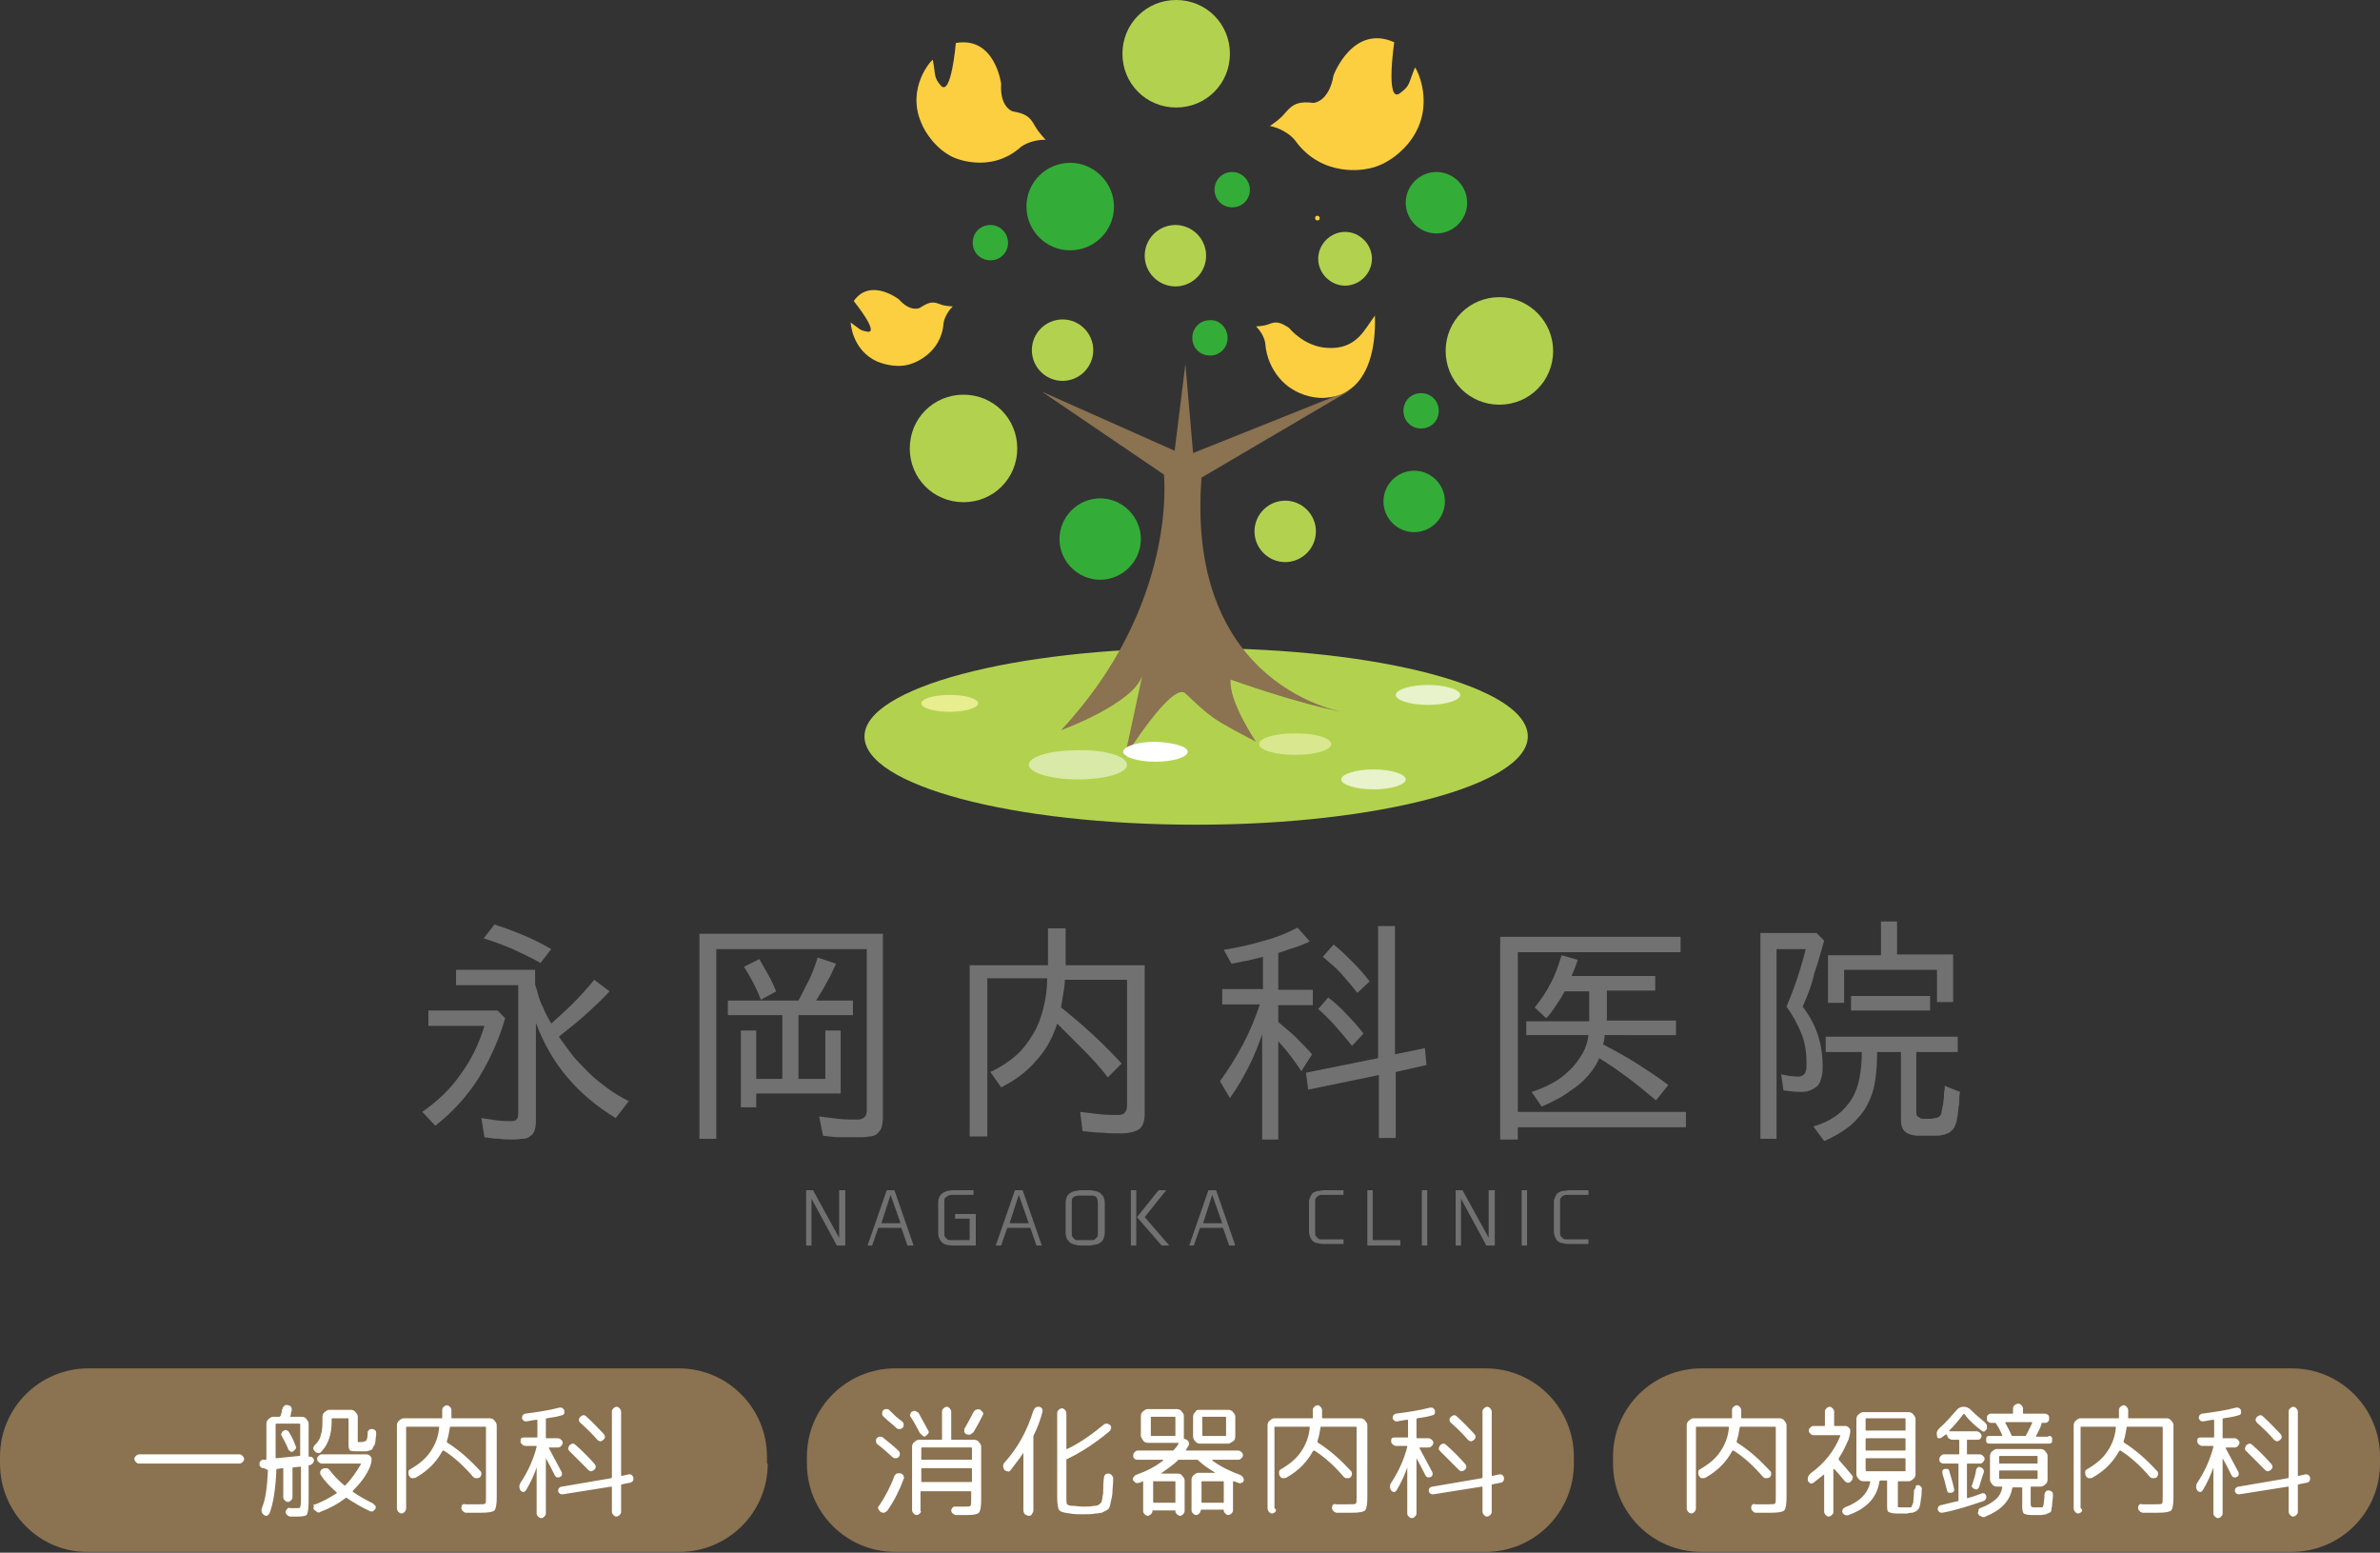 <?xml version="1.0" encoding="utf-8"?>
<!-- Generator: Adobe Illustrator 25.4.1, SVG Export Plug-In . SVG Version: 6.00 Build 0)  -->
<svg version="1.1" id="レイヤー_1" xmlns="http://www.w3.org/2000/svg" xmlns:xlink="http://www.w3.org/1999/xlink" x="0px"
	 y="0px" width="310px" height="202.2px" viewBox="0 0 310 202.2" style="enable-background:new 0 0 310 202.2;"
	 xml:space="preserve">
<rect x="0" y="0" width="310" height="202.2" fill="#333333" stroke="none"/>
<style type="text/css">
	.st0{fill:#33AD37;}
	.st1{fill:#B2D24F;}
	.st2{fill:#8B7250;}
	.st3{opacity:0.7;fill:#FFF9AC;}
	.st4{opacity:0.5;fill:#FFFFFF;}
	.st5{fill:#FFFFFF;}
	.st6{opacity:0.7;fill:#FFFFFF;}
	.st7{opacity:0.5;fill:#FFFCD1;}
	.st8{fill-rule:evenodd;clip-rule:evenodd;fill:#FCCF41;}
	.st9{fill:#727171;}
</style>
<g>
	<g>
		<g>
			<path class="st0" d="M162.8,24.7c0,1.3-1,2.3-2.3,2.3c-1.3,0-2.3-1-2.3-2.3c0-1.3,1-2.3,2.3-2.3
				C161.8,22.4,162.8,23.5,162.8,24.7z"/>
			<path class="st0" d="M159.9,44c0,1.3-1,2.3-2.3,2.3c-1.3,0-2.3-1-2.3-2.3c0-1.3,1-2.3,2.3-2.3C158.8,41.6,159.9,42.7,159.9,44z"
				/>
			<path class="st0" d="M187.4,53.5c0,1.3-1,2.3-2.3,2.3c-1.3,0-2.3-1-2.3-2.3c0-1.3,1-2.3,2.3-2.3
				C186.4,51.2,187.4,52.2,187.4,53.5z"/>
			<path class="st0" d="M131.3,31.6c0,1.3-1,2.3-2.3,2.3c-1.3,0-2.3-1-2.3-2.3c0-1.3,1-2.3,2.3-2.3
				C130.3,29.3,131.3,30.4,131.3,31.6z"/>
			<path class="st1" d="M199,95.9c0,6.3-19.4,11.5-43.2,11.5c-23.9,0-43.2-5.1-43.2-11.5c0-6.3,19.4-11.5,43.2-11.5
				C179.7,84.4,199,89.5,199,95.9z"/>
			<path class="st2" d="M153,58.7l1.4-11.3l1,11.6l20.5-8.2l-19.4,11.4c-2.1,27.6,18.8,30.6,18.8,30.6c-6.2-1.1-15-4.3-15-4.3
				c-0.3,2.8,3.3,8.1,3.3,8.1c-5.7-3-5.7-3-9.2-6.3c-1.7-1.6-7.9,8.3-7.9,8.3l2.3-10.7c-1,3.7-10.6,7.2-10.6,7.2
				c15.3-16.4,13.4-33.3,13.4-33.3L135.7,51L153,58.7z"/>
			<path class="st3" d="M127.4,91.6c0,0.6-1.7,1.1-3.7,1.1c-2,0-3.7-0.5-3.7-1.1c0-0.6,1.6-1.1,3.7-1.1
				C125.8,90.5,127.4,91,127.4,91.6z"/>
			<path class="st4" d="M146.8,99.6c0,1.1-2.9,1.9-6.4,1.9c-3.6,0-6.4-0.9-6.4-1.9c0-1.1,2.9-1.9,6.4-1.9
				C143.9,97.6,146.8,98.5,146.8,99.6z"/>
			<path class="st5" d="M154.7,97.9c0,0.7-1.9,1.3-4.2,1.3c-2.3,0-4.2-0.6-4.2-1.3c0-0.7,1.9-1.3,4.2-1.3
				C152.8,96.7,154.7,97.2,154.7,97.9z"/>
			<path class="st6" d="M190.2,90.5c0,0.7-1.9,1.3-4.2,1.3c-2.3,0-4.2-0.6-4.2-1.3c0-0.7,1.9-1.3,4.2-1.3
				C188.3,89.2,190.2,89.8,190.2,90.5z"/>
			<path class="st6" d="M183.1,101.5c0,0.7-1.9,1.3-4.2,1.3c-2.3,0-4.2-0.6-4.2-1.3c0-0.7,1.9-1.3,4.2-1.3
				C181.2,100.2,183.1,100.8,183.1,101.5z"/>
			<path class="st7" d="M173.4,96.9c0,0.8-2.1,1.4-4.7,1.4c-2.6,0-4.7-0.6-4.7-1.4c0-0.8,2.1-1.4,4.7-1.4
				C171.3,95.5,173.4,96.1,173.4,96.9z"/>
			<path class="st0" d="M188.2,65.3c0,2.2-1.8,4-4,4c-2.2,0-4-1.8-4-4c0-2.2,1.8-4,4-4C186.4,61.3,188.2,63.1,188.2,65.3z"/>
			<path class="st1" d="M142.4,45.6c0,2.2-1.8,4-4,4c-2.2,0-4-1.8-4-4c0-2.2,1.8-4,4-4C140.6,41.6,142.4,43.4,142.4,45.6z"/>
			<path class="st1" d="M171.4,69.2c0,2.2-1.8,4-4,4c-2.2,0-4-1.8-4-4c0-2.2,1.8-4,4-4C169.6,65.2,171.4,67,171.4,69.2z"/>
			<path class="st1" d="M157.1,33.3c0,2.2-1.8,4-4,4c-2.2,0-4-1.8-4-4c0-2.2,1.8-4,4-4C155.3,29.3,157.1,31.1,157.1,33.3z"/>
			<path class="st0" d="M191.1,26.4c0,2.2-1.8,4-4,4c-2.2,0-4-1.8-4-4c0-2.2,1.8-4,4-4C189.3,22.4,191.1,24.2,191.1,26.4z"/>
			<path class="st1" d="M178.7,33.7c0,1.9-1.6,3.5-3.5,3.5c-1.9,0-3.5-1.6-3.5-3.5c0-1.9,1.6-3.5,3.5-3.5
				C177.1,30.2,178.7,31.8,178.7,33.7z"/>
			<path class="st1" d="M132.5,58.4c0,3.9-3.1,7-7,7c-3.9,0-7-3.1-7-7c0-3.9,3.1-7,7-7C129.4,51.4,132.5,54.5,132.5,58.4z"/>
			<path class="st1" d="M160.2,7c0,3.9-3.1,7-7,7c-3.9,0-7-3.1-7-7c0-3.9,3.1-7,7-7C157.1,0,160.2,3.1,160.2,7z"/>
			<path class="st1" d="M202.3,45.7c0,3.9-3.1,7-7,7c-3.9,0-7-3.1-7-7c0-3.9,3.1-7,7-7C199.2,38.7,202.3,41.9,202.3,45.7z"/>
			<path class="st0" d="M145.1,26.9c0,3.2-2.6,5.7-5.7,5.7c-3.2,0-5.7-2.6-5.7-5.7c0-3.2,2.6-5.7,5.7-5.7
				C142.5,21.2,145.1,23.8,145.1,26.9z"/>
			<path class="st0" d="M148.6,70.2c0,2.9-2.4,5.3-5.3,5.3c-2.9,0-5.3-2.4-5.3-5.3c0-2.9,2.4-5.3,5.3-5.3
				C146.2,64.9,148.6,67.3,148.6,70.2z"/>
			<path class="st8" d="M172.7,51.8c-1,0.1-3-0.1-4.8-1.4c0,0-2.8-1.8-3.1-5.7c0,0-0.1-1.1-1.2-2.2c0,0,1,0,1.7-0.3
				c1-0.4,1.5-0.2,2.6,0.5c0,0,1.9,2.4,4.9,2.6c4,0.3,5-2.6,6.3-4.2C179,41.1,180,51.2,172.7,51.8z"/>
			<path class="st8" d="M183.8,18.2c-0.9,1.3-3.1,3.4-5.8,3.8c0,0-5.7,1.3-9.3-3.7c0,0-1-1.4-3.3-1.9c0,0,1.3-0.8,2-1.7
				c1.1-1.3,1.9-1.5,3.7-1.3c0,0,2-0.1,2.6-3.6c0,0,2.5-6.7,7.9-4.3c0,0-1.2,8.2,0.8,6.6c1.3-1,1-1.1,1.9-3.3
				C184.4,8.7,187.1,13.6,183.8,18.2z"/>
			<path class="st8" d="M171.9,28.4c0,0.2-0.1,0.3-0.3,0.3c-0.2,0-0.3-0.1-0.3-0.3c0-0.2,0.1-0.3,0.3-0.3
				C171.8,28.1,171.9,28.3,171.9,28.4z"/>
			<g>
				<path class="st8" d="M114.3,47.1c1,0.4,2.9,0.9,4.6,0.2c0,0,3.7-1.2,4-5.2c0,0,0.1-1.1,1.2-2.2c0,0-1,0-1.7-0.3
					c-1-0.4-1.5-0.2-2.6,0.5c0,0-1.2,0.6-2.7-1.1c0,0-3.7-2.9-5.9,0.2c0,0,3.4,4.2,1.8,4c-1.1-0.2-0.9-0.3-2.2-1.2
					C110.8,41.9,110.9,45.6,114.3,47.1z"/>
				<path class="st8" d="M121.4,42.4c0,0.2,0.1,0.3,0.3,0.3c0.2,0,0.3-0.1,0.3-0.3c0-0.2-0.1-0.3-0.3-0.3
					C121.6,42.1,121.4,42.2,121.4,42.4z"/>
			</g>
			<g>
				<path class="st8" d="M120,16c0.5,1.3,2,3.5,4.2,4.5c0,0,4.7,2.2,8.7-1.3c0,0,1.1-1,3.3-1c0,0-0.9-0.9-1.4-1.8
					c-0.7-1.3-1.3-1.6-2.9-1.9c0,0-1.7-0.5-1.5-3.6c0,0-0.8-6.2-5.9-5.3c0,0-0.6,7.2-2,5.5c-0.9-1.1-0.6-1.2-1-3.3
					C121.4,7.7,118,11.4,120,16z"/>
				<path class="st8" d="M129,15.8c-0.1,0.2,0,0.4,0.2,0.5c0.2,0.1,0.5,0,0.5-0.2c0.1-0.2,0-0.5-0.2-0.5
					C129.4,15.5,129.1,15.6,129,15.8z"/>
			</g>
		</g>
		<g>
			<g>
				<path class="st9" d="M65.8,132.6c-0.8,2.8-2,5.4-3.4,7.7c-1.5,2.4-3.4,4.5-5.7,6.3l-1.7-1.8c2-1.4,3.7-3,5-4.9
					c1.4-1.9,2.4-4,3.1-6.3h-7.3v-2h9L65.8,132.6z M69.7,126.9c0,0.2,0,0.4,0,0.6c0,0.2,0,0.4,0,0.6c0,0,0,0.2,0.1,0.4
					c0,0.2,0.1,0.3,0.1,0.3c0.2,0.8,0.4,1.6,0.8,2.3c0.3,0.8,0.7,1.5,1.1,2.2c1-0.9,2-1.8,2.9-2.7c0.9-0.9,1.8-1.9,2.7-3l2,1.5
					c-1,1.1-2.1,2.1-3.2,3.1s-2.3,1.9-3.4,2.8c0.6,0.9,1.3,1.8,1.9,2.6c0.7,0.8,1.4,1.5,2.1,2.2c0.7,0.7,1.5,1.3,2.3,1.9
					c0.8,0.6,1.8,1.2,2.8,1.7l-1.7,2.2c-2.5-1.5-4.6-3.3-6.3-5.3c-1.7-2-3.1-4.4-4.1-7.1v12.9c0,0.5-0.1,0.9-0.2,1.2
					c-0.1,0.3-0.3,0.5-0.6,0.7c-0.2,0.2-0.5,0.3-0.9,0.3c-0.3,0-0.7,0.1-1.2,0.1c-0.7,0-1.3,0-1.9-0.1c-0.6,0-1.2-0.1-1.9-0.2
					l-0.4-2.5c0.7,0.1,1.3,0.2,2,0.3c0.7,0.1,1.3,0.1,2,0.1c0.5,0,0.8-0.3,0.8-0.9v-16.8h-8.1v-2h10.3V126.9z M70.4,125.4
					c-1.2-0.7-2.4-1.2-3.6-1.8c-1.2-0.5-2.5-1-3.8-1.4l1.4-1.8c1.3,0.4,2.6,0.9,3.8,1.4c1.2,0.5,2.4,1.1,3.6,1.8L70.4,125.4
					L70.4,125.4z"/>
				<path class="st9" d="M115,145.5c0,0.6-0.1,1.1-0.2,1.4c-0.1,0.3-0.4,0.6-0.6,0.8c-0.3,0.2-0.6,0.3-1,0.3
					c-0.4,0.1-0.9,0.1-1.4,0.1c-0.8,0-1.6,0-2.3,0c-0.8,0-1.5-0.1-2.3-0.2l-0.5-2.5c0.8,0.1,1.7,0.2,2.5,0.3
					c0.8,0.1,1.7,0.1,2.5,0.1c0.4,0,0.6-0.1,0.9-0.3c0.2-0.2,0.3-0.5,0.3-0.9v-21H93.3v24.7h-2.2v-26.7H115V145.5z M98.5,142.4v1.8
					h-2v-10h2v6.3h3.4v-8.3h-7.1v-1.9h9.2c0.5-0.9,0.9-1.8,1.4-2.7c0.4-0.9,0.8-1.9,1.1-2.9l2.4,0.8c-0.4,0.8-0.7,1.6-1.2,2.4
					c-0.4,0.8-0.9,1.6-1.4,2.4h4.8v1.9H104v8.3h3.5v-6.3h2v8.2H98.5z M99.1,130.2c-0.5-1.4-1.3-2.9-2.2-4.3l2-1
					c0.4,0.7,0.8,1.4,1.2,2.1c0.4,0.7,0.7,1.4,1,2.1L99.1,130.2L99.1,130.2z"/>
				<path class="st9" d="M149.1,125.7V145c0,1.1-0.3,1.8-0.8,2.1c-0.5,0.3-1.3,0.5-2.3,0.5c-0.8,0-1.7,0-2.5-0.1
					c-0.8,0-1.6-0.1-2.5-0.2l-0.3-2.5c0.8,0.1,1.6,0.2,2.5,0.3c0.8,0.1,1.7,0.1,2.5,0.1c0.7,0,1.1-0.4,1.1-1.2v-16.4h-8.1
					c0,0.6-0.1,1.2-0.2,1.8c-0.1,0.6-0.2,1.2-0.3,1.8c1.4,1.1,2.8,2.3,4.1,3.5c1.3,1.2,2.6,2.5,3.8,3.8l-1.8,1.8
					c-1-1.3-2.1-2.5-3.2-3.6c-1.1-1.1-2.3-2.3-3.4-3.4c-0.6,1.9-1.5,3.5-2.8,4.9c-1.2,1.4-2.7,2.5-4.5,3.4l-1.4-2
					c1.3-0.6,2.5-1.4,3.4-2.2c0.9-0.8,1.6-1.8,2.2-2.8c0.6-1,1-2.1,1.3-3.3c0.3-1.2,0.5-2.5,0.5-3.9h-7.8V148h-2.3v-22.3h10.2v-4.8
					h2.3v4.8H149.1z"/>
				<path class="st9" d="M164.5,134.4c-0.5,1.5-1.1,3-1.8,4.4c-0.7,1.4-1.5,2.8-2.5,4.2l-1.3-2.2c1.1-1.5,2.1-3.1,3-4.8
					c0.9-1.7,1.6-3.4,2.2-5.2h-4.9v-2h5.3v-4.2c-0.6,0.2-1.3,0.3-2,0.5c-0.7,0.1-1.4,0.3-2.1,0.4l-1-1.8c1.7-0.3,3.3-0.6,4.9-1.1
					c1.6-0.4,3.2-1,4.7-1.8l1.6,1.8c-0.7,0.3-1.3,0.6-2,0.8c-0.7,0.2-1.4,0.5-2.1,0.7h0v4.8h4.5v2h-4.5v2.2h0c0.8,0.7,1.6,1.3,2.3,2
					c0.7,0.7,1.5,1.5,2.1,2.2l-1.4,2.2c-0.9-1.4-1.9-2.7-3-3.9v12.8h-2.1V134.4z M181.8,139.6v8.6h-2.2v-8.2l-9.2,1.9l-0.3-2.2
					l9.4-1.9h0v-17.2h2.2v16.7l3.9-0.8l0.2,2.2L181.8,139.6L181.8,139.6z M176.1,136.2c-0.7-0.9-1.4-1.7-2.1-2.5
					c-0.7-0.8-1.5-1.6-2.3-2.3l1.3-1.5c0.9,0.7,1.7,1.4,2.4,2.2c0.8,0.8,1.5,1.6,2.2,2.5L176.1,136.2L176.1,136.2z M176.8,129.3
					c-0.7-0.9-1.4-1.7-2.1-2.5c-0.7-0.8-1.6-1.5-2.4-2.2l1.4-1.6c0.9,0.7,1.7,1.5,2.5,2.3c0.8,0.8,1.5,1.6,2.2,2.5L176.8,129.3
					L176.8,129.3z"/>
				<path class="st9" d="M197.7,146.8v1.6h-2.3V122h23.5v2h-21.2v20.8h21.9v2H197.7z M209,134.9c0,0.4-0.1,0.8-0.2,1.1h0
					c1.5,0.8,3,1.6,4.4,2.5c1.4,0.9,2.8,1.8,4.1,2.8l-1.6,2c-1.2-1-2.4-2-3.6-2.9c-1.2-0.9-2.5-1.8-3.8-2.6
					c-0.3,0.8-0.8,1.5-1.3,2.1c-0.5,0.6-1.1,1.2-1.8,1.7c-0.7,0.5-1.4,1-2.1,1.4c-0.8,0.4-1.5,0.8-2.3,1.1l-1.3-1.9
					c0.9-0.3,1.7-0.6,2.6-1.1c0.8-0.4,1.6-1,2.2-1.6c0.7-0.6,1.2-1.3,1.7-2.1c0.5-0.8,0.8-1.7,0.9-2.6h-8.1V133h8.2v-3.9h-3.2
					c-0.3,0.6-0.7,1.2-1.1,1.8c-0.4,0.6-0.8,1.2-1.3,1.7l-1.5-1.4c0.8-1,1.5-2,2.1-3.2c0.6-1.1,1-2.3,1.4-3.6l2.1,0.6
					c-0.2,0.7-0.5,1.4-0.8,2.1h10.9v1.9h-6.3v3.9h9v1.9H209z"/>
				<path class="st9" d="M234.8,131.1c1.8,2.3,2.6,4.9,2.6,7.7c0,0.5,0,0.9-0.1,1.3c-0.1,0.4-0.2,0.8-0.4,1.1
					c-0.2,0.3-0.5,0.5-0.9,0.7c-0.4,0.2-0.8,0.3-1.3,0.3c-0.9,0-1.7-0.1-2.4-0.2l-0.3-2.1c0.8,0.2,1.5,0.3,2.3,0.3
					c0.2,0,0.4-0.1,0.6-0.2c0.1-0.1,0.3-0.3,0.3-0.5c0.1-0.2,0.1-0.4,0.1-0.6c0-0.2,0-0.4,0-0.6c0-1.3-0.2-2.6-0.7-3.8
					c-0.5-1.2-1.1-2.3-1.9-3.4c0.5-1.2,1-2.5,1.4-3.7c0.4-1.3,0.8-2.5,1.1-3.8h-3.8v24.7h-2.1v-26.8h7.3l1,1
					c-0.4,1.4-0.8,2.9-1.3,4.3C236,128.3,235.4,129.7,234.8,131.1L234.8,131.1z M244.5,137c0,1.5-0.1,2.8-0.3,4
					c-0.2,1.2-0.6,2.2-1.1,3.1c-0.5,0.9-1.2,1.7-2.1,2.5c-0.9,0.7-2,1.4-3.4,2l-1.4-1.9c1.3-0.4,2.3-0.9,3.1-1.5
					c0.8-0.6,1.4-1.3,1.9-2.1c0.5-0.8,0.8-1.7,1-2.7c0.2-1,0.3-2.1,0.3-3.4h-4.7v-2h17.2v2h-5.4v7.7c0,0.3,0,0.5,0.1,0.6
					c0.1,0.1,0.2,0.2,0.4,0.3c0.1,0.1,0.3,0.1,0.5,0.1c0.2,0,0.4,0,0.6,0c0.2,0,0.5,0,0.8-0.1c0.3,0,0.5-0.1,0.7-0.3
					c0.1-0.1,0.2-0.3,0.2-0.6c0.1-0.3,0.1-0.6,0.2-0.9c0-0.3,0.1-0.7,0.1-1c0-0.3,0-0.7,0.1-0.9c0-0.1,0-0.2,0-0.3
					c0-0.1,0-0.2,0-0.2l2,0.8l-0.1,0.7c0,0.1,0,0.1,0,0.2s0,0.1,0,0.2c0,0.3,0,0.6-0.1,0.9c0,0.3-0.1,0.7-0.1,1
					c-0.1,0.3-0.1,0.7-0.2,1c-0.1,0.3-0.2,0.5-0.3,0.7c-0.1,0.2-0.4,0.4-0.6,0.6c-0.3,0.1-0.6,0.3-0.9,0.3c-0.3,0.1-0.6,0.1-1,0.1
					s-0.6,0-0.9,0c-0.4,0-0.8,0-1.3,0c-0.4,0-0.8-0.1-1.1-0.2c-0.3-0.1-0.6-0.3-0.8-0.6c-0.2-0.3-0.3-0.7-0.3-1.2V137H244.5z
					 M252.4,126.3h-12.2v4.3h-2.1v-6.2h6.9V120h2.1v4.3h7.3v6.2h-2.1V126.3z M241.1,129.7h10.3v1.9h-10.3V129.7z"/>
			</g>
			<g>
				<path class="st9" d="M110,162.2h-1l-3.3-6.1v6.1h-0.7V155h0.9l3.4,6.2V155h0.8V162.2z"/>
				<path class="st9" d="M113,162.2l2.5-7.2h1l2.5,7.2h-0.8l-0.8-2.3h-3l-0.8,2.3H113z M114.8,159.3h2.5l-1.3-3.7L114.8,159.3z"/>
				<path class="st9" d="M127,162.2h-2.8c-0.7,0-1.2-0.1-1.5-0.4c-0.3-0.3-0.5-0.7-0.5-1.2v-4c0-1,0.7-1.6,2-1.6h2.6v0.6h-2.6
					c-0.1,0-0.2,0-0.3,0c-0.1,0-0.3,0.1-0.4,0.1c-0.1,0.1-0.3,0.2-0.4,0.3c-0.1,0.1-0.1,0.3-0.1,0.6v3.9c0,0.3,0,0.5,0.1,0.6
					c0.1,0.1,0.2,0.2,0.3,0.3c0.1,0.1,0.3,0.1,0.4,0.1c0.1,0,0.3,0,0.4,0h2.1v-2.8h-1.9v-0.6h2.7V162.2z"/>
				<path class="st9" d="M129.7,162.2l2.5-7.2h1l2.5,7.2H135l-0.8-2.3h-3l-0.8,2.3H129.7z M131.5,159.3h2.5l-1.3-3.7L131.5,159.3z"
					/>
				<path class="st9" d="M142,155c0.2,0,0.3,0,0.6,0.1c0.2,0,0.4,0.1,0.6,0.2c0.2,0.1,0.3,0.3,0.5,0.5c0.1,0.2,0.2,0.5,0.2,0.9v3.8
					c0,0.4-0.1,0.6-0.2,0.9c-0.1,0.2-0.3,0.4-0.5,0.5c-0.2,0.1-0.4,0.2-0.6,0.2c-0.2,0-0.4,0.1-0.6,0.1h-1.3c-0.2,0-0.3,0-0.6-0.1
					c-0.2,0-0.4-0.1-0.6-0.2c-0.2-0.1-0.3-0.3-0.5-0.5c-0.1-0.2-0.2-0.5-0.2-0.9v-3.8c0-0.4,0.1-0.7,0.2-0.9
					c0.1-0.2,0.3-0.4,0.5-0.5c0.2-0.1,0.4-0.2,0.6-0.2c0.2,0,0.4-0.1,0.6-0.1H142z M143,156.7c0-0.4-0.1-0.6-0.2-0.8
					c-0.2-0.2-0.4-0.2-0.8-0.2h-1.4c-0.4,0-0.6,0.1-0.8,0.2c-0.2,0.2-0.2,0.4-0.2,0.8v3.8c0,0.2,0,0.4,0.1,0.6
					c0.1,0.1,0.2,0.2,0.3,0.3c0.1,0.1,0.2,0.1,0.3,0.1c0.1,0,0.2,0,0.3,0h1.4c0.1,0,0.2,0,0.3,0c0.1,0,0.2,0,0.3-0.1
					c0.1-0.1,0.2-0.2,0.3-0.3c0.1-0.1,0.1-0.3,0.1-0.6V156.7z"/>
				<path class="st9" d="M148,162.2h-0.7V155h0.7V162.2z M148.1,158.5l2.8-3.5h1l-2.8,3.5l3.2,3.7h-1L148.1,158.5z"/>
				<path class="st9" d="M154.9,162.2l2.5-7.2h1l2.5,7.2h-0.8l-0.8-2.3h-3l-0.8,2.3H154.9z M156.7,159.3h2.5l-1.3-3.7L156.7,159.3z"
					/>
				<path class="st9" d="M170.7,155.8c0.1-0.2,0.2-0.4,0.4-0.5c0.2-0.1,0.4-0.2,0.6-0.2c0.2,0,0.5-0.1,0.8-0.1h2.5v0.6h-2.3
					c-0.2,0-0.4,0-0.6,0c-0.2,0-0.3,0.1-0.4,0.1c-0.1,0.1-0.2,0.2-0.3,0.3c-0.1,0.1-0.1,0.3-0.1,0.6v3.8c0,0.3,0,0.5,0.1,0.6
					c0.1,0.1,0.2,0.2,0.3,0.3c0.1,0.1,0.3,0.1,0.4,0.1c0.2,0,0.4,0,0.6,0h2.3v0.6h-2.5c-0.3,0-0.5,0-0.8-0.1c-0.2,0-0.5-0.1-0.6-0.2
					c-0.2-0.1-0.3-0.3-0.4-0.5c-0.1-0.2-0.2-0.5-0.2-0.8v-4C170.5,156.3,170.6,156,170.7,155.8z"/>
				<path class="st9" d="M182.4,162.2h-4.3V155h0.7v6.5h3.6V162.2z"/>
				<path class="st9" d="M185.9,162.2h-0.7V155h0.7V162.2z"/>
				<path class="st9" d="M194.6,162.2h-1l-3.3-6.1v6.1h-0.7V155h0.9l3.4,6.2V155h0.8V162.2z"/>
				<path class="st9" d="M198.9,162.2h-0.7V155h0.7V162.2z"/>
				<path class="st9" d="M202.6,155.8c0.1-0.2,0.2-0.4,0.4-0.5c0.2-0.1,0.4-0.2,0.6-0.2c0.2,0,0.5-0.1,0.8-0.1h2.5v0.6h-2.3
					c-0.2,0-0.4,0-0.6,0c-0.2,0-0.3,0.1-0.4,0.1c-0.1,0.1-0.2,0.2-0.3,0.3c-0.1,0.1-0.1,0.3-0.1,0.6v3.8c0,0.3,0,0.5,0.1,0.6
					c0.1,0.1,0.2,0.2,0.3,0.3c0.1,0.1,0.3,0.1,0.4,0.1c0.2,0,0.4,0,0.6,0h2.3v0.6h-2.5c-0.3,0-0.5,0-0.8-0.1c-0.2,0-0.5-0.1-0.6-0.2
					c-0.2-0.1-0.3-0.3-0.4-0.5c-0.1-0.2-0.2-0.5-0.2-0.8v-4C202.4,156.3,202.5,156,202.6,155.8z"/>
			</g>
		</g>
	</g>
	<g>
		<g>
			<path class="st2" d="M100,190.6c0,6.4-5.2,11.5-11.5,11.5H11.5C5.2,202.2,0,197,0,190.6v-0.9c0-6.4,5.2-11.5,11.5-11.5h76.9
				c6.4,0,11.5,5.2,11.5,11.5V190.6z"/>
			<g>
				<path class="st5" d="M18.1,190.6c-0.2,0-0.3-0.1-0.4-0.2c-0.1-0.1-0.2-0.3-0.2-0.4c0-0.2,0.1-0.3,0.2-0.4
					c0.1-0.1,0.3-0.2,0.4-0.2h13.1c0.2,0,0.3,0.1,0.4,0.2c0.1,0.1,0.2,0.3,0.2,0.4c0,0.2-0.1,0.3-0.2,0.4s-0.3,0.2-0.4,0.2H18.1z"/>
				<path class="st5" d="M34.4,191.2c-0.1,0-0.3,0-0.4-0.1c-0.1-0.1-0.2-0.2-0.2-0.4s0-0.3,0.1-0.4c0.1-0.1,0.2-0.2,0.4-0.2l0.3,0
					c0.1,0,0.1,0,0.1-0.1v-0.5v-4.1c0-0.2,0.1-0.5,0.3-0.6c0.2-0.2,0.4-0.3,0.6-0.3h0.8c0.1,0,0.1-0.1,0.2-0.2c0-0.1,0-0.2,0.1-0.4
					c0-0.2,0-0.3,0.1-0.4c0-0.2,0.1-0.3,0.2-0.4c0.1-0.1,0.3-0.2,0.5-0.1c0.2,0,0.3,0.1,0.4,0.2s0.1,0.3,0.1,0.4
					c0,0.1,0,0.2-0.1,0.4c0,0.2,0,0.3-0.1,0.4c0,0,0,0.1,0,0.1c0,0,0.1,0,0.1,0h1.4c0.2,0,0.5,0.1,0.6,0.3c0.2,0.2,0.3,0.4,0.3,0.6
					v4.2c0,0.1,0,0.1,0.1,0.1c0.1,0,0.3,0,0.4,0.1c0.1,0.1,0.2,0.2,0.2,0.4c0,0.1-0.1,0.3-0.2,0.4c-0.1,0.1-0.2,0.2-0.4,0.2h0
					c-0.1,0-0.1,0-0.1,0.1v4.6c0,0.9-0.1,1.5-0.2,1.7c-0.1,0.2-0.5,0.3-1.2,0.3c-0.2,0-0.5,0-1,0c-0.1,0-0.3-0.1-0.4-0.2
					s-0.2-0.2-0.2-0.4c0-0.1,0.1-0.3,0.2-0.4c0.1-0.1,0.2-0.2,0.4-0.1c0.3,0,0.6,0,0.9,0c0.2,0,0.3,0,0.4-0.1c0-0.1,0.1-0.3,0.1-0.8
					v-4.4c0-0.1,0-0.1-0.1-0.1l-0.9,0.1c-0.1,0-0.1,0-0.1,0.1v3.8c0,0.1-0.1,0.3-0.2,0.4c-0.1,0.1-0.2,0.2-0.4,0.2s-0.3-0.1-0.4-0.2
					c-0.1-0.1-0.2-0.2-0.2-0.4v-3.7c0-0.1,0-0.1-0.1-0.1l-0.7,0.1c-0.1,0-0.1,0-0.1,0.1c-0.1,2.5-0.4,4.4-0.9,5.7
					c-0.1,0.1-0.2,0.2-0.3,0.3c-0.2,0-0.3,0-0.4-0.1c-0.3-0.2-0.4-0.5-0.3-0.9c0.5-1.1,0.7-2.8,0.8-4.9c0-0.1,0-0.1-0.1-0.1
					L34.4,191.2z M35.9,185.5v4.3c0,0.1,0,0.1,0.1,0.1l3-0.3c0.1,0,0.1,0,0.1-0.1v-4c0-0.1,0-0.1-0.1-0.1h-3
					C36,185.4,35.9,185.4,35.9,185.5z M37.5,188.6c-0.3-0.7-0.6-1.2-0.8-1.6c-0.1-0.1-0.1-0.3,0-0.4c0-0.1,0.1-0.2,0.3-0.3
					c0.1-0.1,0.3-0.1,0.4,0c0.1,0,0.2,0.1,0.3,0.3c0.3,0.5,0.6,1.1,0.8,1.7c0.1,0.1,0.1,0.3,0,0.4c-0.1,0.1-0.2,0.2-0.3,0.3
					c-0.1,0.1-0.3,0.1-0.4,0S37.5,188.8,37.5,188.6z M40.8,196c1.2-0.4,2.2-1,3-1.5c0.1-0.1,0.1-0.1,0-0.2c-0.8-0.7-1.5-1.4-2-2.2
					c-0.1-0.1-0.1-0.3-0.1-0.4c0-0.1,0.1-0.3,0.3-0.4c0.1-0.1,0.3-0.1,0.5-0.1c0.2,0,0.3,0.1,0.4,0.2c0.5,0.7,1.2,1.4,1.9,2
					c0.1,0.1,0.1,0.1,0.2,0c0.8-0.8,1.4-1.7,2-2.7c0,0,0-0.1,0-0.1c0,0,0,0-0.1,0h-5c-0.1,0-0.3-0.1-0.4-0.2
					c-0.1-0.1-0.2-0.2-0.2-0.4s0.1-0.3,0.2-0.4c0.1-0.1,0.2-0.2,0.4-0.2h5.9c0.1,0,0.3,0.1,0.4,0.2c0.1,0.1,0.2,0.2,0.2,0.4
					c0,0.4-0.1,0.7-0.2,1c-0.5,1.2-1.3,2.2-2.2,3.1c-0.1,0.1-0.1,0.1,0,0.2c0.7,0.5,1.6,1,2.6,1.5c0.1,0.1,0.2,0.2,0.3,0.3
					s0,0.3,0,0.4c-0.1,0.1-0.2,0.2-0.3,0.3c-0.1,0.1-0.3,0-0.4,0c-1.1-0.5-2.1-1.1-3-1.7c-0.1-0.1-0.1-0.1-0.2,0
					c-0.9,0.7-2,1.3-3.3,1.8c-0.1,0.1-0.3,0.1-0.4,0c-0.1-0.1-0.3-0.2-0.4-0.3c-0.1-0.1-0.1-0.3,0-0.4S40.7,196.1,40.8,196z
					 M48.1,186.2c0.1-0.1,0.2-0.1,0.4-0.1c0.1,0,0.3,0.1,0.4,0.2c0.1,0.1,0.1,0.2,0.1,0.4c0,0.4-0.1,0.7-0.1,1
					c0,0.2-0.1,0.5-0.2,0.6c-0.1,0.2-0.2,0.3-0.2,0.4s-0.2,0.1-0.4,0.2c-0.2,0.1-0.4,0.1-0.6,0.1c-0.2,0-0.5,0-0.9,0
					c-0.5,0-0.8,0-1-0.1c-0.1-0.1-0.2-0.3-0.2-0.7v-3.4c0-0.1,0-0.1-0.1-0.1h-2c-0.1,0-0.1,0-0.1,0.1v0.3c0,1.8-0.5,3.1-1.4,4
					c-0.1,0.1-0.3,0.2-0.4,0.1c-0.2,0-0.3-0.1-0.4-0.2c-0.1-0.1-0.2-0.3-0.2-0.4s0.1-0.3,0.2-0.4c0.4-0.4,0.7-0.8,0.8-1.4
					c0.2-0.5,0.2-1.3,0.2-2.2v-0.1c0-0.2,0.1-0.5,0.3-0.6c0.2-0.2,0.4-0.3,0.6-0.3h2.8c0.2,0,0.5,0.1,0.6,0.3
					c0.2,0.2,0.3,0.4,0.3,0.6v3.1c0,0.1,0,0.2,0,0.2c0,0,0.1,0,0.3,0c0.4,0,0.7-0.1,0.8-0.2c0.1-0.1,0.2-0.5,0.2-1.2
					C48,186.4,48,186.2,48.1,186.2z"/>
				<path class="st5" d="M52.7,196.9c-0.1,0.1-0.3,0.2-0.4,0.2s-0.3-0.1-0.4-0.2c-0.1-0.1-0.2-0.3-0.2-0.5v-10.8
					c0-0.2,0.1-0.5,0.3-0.6c0.2-0.2,0.4-0.3,0.6-0.3h4.9c0.1,0,0.1,0,0.1-0.1v-1c0-0.2,0.1-0.3,0.2-0.4s0.3-0.2,0.4-0.2
					s0.3,0.1,0.4,0.2s0.2,0.3,0.2,0.4v1c0,0.1,0,0.1,0.1,0.1h4.9c0.2,0,0.5,0.1,0.6,0.3c0.2,0.2,0.3,0.4,0.3,0.6v9.4
					c0,0.9-0.1,1.5-0.3,1.7s-0.8,0.3-1.7,0.3c-0.6,0-1.3,0-2,0c-0.2,0-0.3-0.1-0.4-0.2c-0.1-0.1-0.2-0.2-0.2-0.4
					c0-0.1,0-0.3,0.1-0.4c0.1-0.1,0.2-0.2,0.4-0.1c0.2,0,0.5,0,0.8,0c0.3,0,0.5,0,0.6,0c0.1,0,0.3,0,0.4,0c0.5,0,0.7,0,0.8-0.1
					c0.1-0.1,0.1-0.3,0.1-0.8v-9.1c0-0.1,0-0.1-0.1-0.1h-4.5c-0.1,0-0.1,0-0.1,0.1c-0.1,0.6-0.2,1.2-0.4,1.8c0,0.1,0,0.1,0.1,0.2
					c1.6,1,3,2.3,4.3,3.7c0.1,0.1,0.1,0.3,0.1,0.4s-0.1,0.3-0.2,0.4c-0.2,0.1-0.3,0.1-0.5,0.1c-0.2,0-0.3-0.1-0.4-0.2
					c-1.2-1.4-2.4-2.5-3.8-3.4c-0.1,0-0.1,0-0.2,0.1c-0.7,1.3-1.8,2.5-3.4,3.4c-0.1,0.1-0.3,0.1-0.5,0.1c-0.2,0-0.3-0.1-0.4-0.3
					c-0.1-0.1-0.1-0.3-0.1-0.5c0-0.2,0.1-0.3,0.3-0.4c1.2-0.7,2-1.4,2.6-2.3c0.6-0.9,1-1.9,1.1-3.1c0-0.1,0-0.1-0.1-0.1H53
					c-0.1,0-0.1,0-0.1,0.1v10.5C52.9,196.6,52.8,196.8,52.7,196.9z"/>
				<path class="st5" d="M68.5,194.1c-0.1,0.1-0.2,0.2-0.3,0.2c-0.2,0-0.3-0.1-0.4-0.2c-0.2-0.3-0.2-0.7,0-1c1-1.5,1.7-3.1,2.1-4.7
					c0-0.1,0-0.1-0.1-0.1h-1.4c-0.1,0-0.3-0.1-0.4-0.2c-0.1-0.1-0.2-0.2-0.2-0.4s0-0.3,0.1-0.4c0.1-0.1,0.2-0.1,0.4-0.1h1.6
					c0.1,0,0.1,0,0.1-0.1v-2.1c0,0,0-0.1,0-0.1c0,0-0.1,0-0.1,0c-0.3,0-0.7,0.1-1.3,0.2c-0.2,0-0.3,0-0.4-0.1s-0.2-0.2-0.2-0.3
					c0-0.1,0-0.3,0.1-0.4c0.1-0.1,0.2-0.2,0.3-0.2c1.5-0.2,3-0.4,4.5-0.8c0.1,0,0.3,0,0.4,0.1c0.1,0.1,0.2,0.2,0.2,0.3
					c0,0.1,0,0.3,0,0.4c-0.1,0.1-0.2,0.2-0.3,0.2c-0.6,0.2-1.3,0.3-2,0.4c-0.1,0-0.1,0.1-0.1,0.2v2.3c0,0.1,0,0.1,0.1,0.1h1.5
					c0.1,0,0.3,0.1,0.4,0.2c0.1,0.1,0.2,0.2,0.2,0.4c0,0.1-0.1,0.3-0.2,0.4s-0.2,0.2-0.4,0.2h-1.1c-0.1,0-0.1,0-0.1,0.1
					c0.5,0.9,1,1.9,1.6,3c0.1,0.1,0.1,0.3,0.1,0.4s-0.1,0.3-0.2,0.3c-0.1,0.1-0.2,0.1-0.4,0.1c-0.1,0-0.2-0.1-0.3-0.2
					c-0.4-0.8-0.8-1.6-1.2-2.3c0,0,0,0,0,0s0,0,0,0v7.2c0,0.2-0.1,0.3-0.2,0.4c-0.1,0.1-0.2,0.2-0.4,0.2s-0.3-0.1-0.4-0.2
					c-0.1-0.1-0.2-0.2-0.2-0.4v-6c0,0,0,0,0,0C69.6,192,69.1,193.1,68.5,194.1z M81.9,192c0.1,0,0.3,0,0.4,0.1s0.2,0.2,0.2,0.4
					c0,0.1,0,0.3-0.1,0.4c-0.1,0.1-0.2,0.2-0.4,0.2l-1,0.2c-0.1,0-0.1,0.1-0.1,0.2v3.4c0,0.2-0.1,0.3-0.2,0.4s-0.3,0.2-0.4,0.2
					c-0.2,0-0.3-0.1-0.4-0.2c-0.1-0.1-0.2-0.3-0.2-0.4v-3.2c0-0.1,0-0.1-0.1-0.1l-6.3,1c-0.1,0-0.3,0-0.4-0.1s-0.2-0.2-0.2-0.3
					c0-0.1,0-0.3,0.1-0.4c0.1-0.1,0.2-0.2,0.4-0.2l6.4-1.1c0.1,0,0.1-0.1,0.1-0.2v-8.5c0-0.2,0.1-0.3,0.2-0.4
					c0.1-0.1,0.3-0.2,0.4-0.2c0.2,0,0.3,0.1,0.4,0.2s0.2,0.3,0.2,0.4v8.3c0,0.1,0,0.1,0.1,0.1L81.9,192z M74.2,188.2
					c0.1-0.1,0.3-0.2,0.4-0.2c0.2,0,0.3,0.1,0.4,0.2c0.8,0.7,1.6,1.5,2.4,2.4c0.1,0.1,0.2,0.3,0.2,0.4c0,0.2-0.1,0.3-0.2,0.4
					c-0.1,0.1-0.3,0.2-0.4,0.2c-0.2,0-0.3-0.1-0.4-0.2c-0.7-0.7-1.5-1.5-2.4-2.4c-0.1-0.1-0.2-0.2-0.2-0.4
					C74.1,188.4,74.1,188.3,74.2,188.2z M77.8,187.5c-0.6-0.7-1.3-1.4-2.2-2.2c-0.1-0.1-0.2-0.2-0.2-0.4c0-0.2,0.1-0.3,0.2-0.4
					c0.1-0.1,0.3-0.2,0.4-0.2c0.2,0,0.3,0.1,0.4,0.2c0.8,0.7,1.5,1.5,2.2,2.2c0.1,0.1,0.2,0.3,0.2,0.4c0,0.2-0.1,0.3-0.2,0.4
					c-0.1,0.1-0.3,0.2-0.4,0.2S77.9,187.6,77.8,187.5z"/>
			</g>
		</g>
		<g>
			<path class="st2" d="M205,190.6c0,6.4-5.2,11.5-11.5,11.5h-76.9c-6.4,0-11.5-5.2-11.5-11.5v-0.9c0-6.4,5.2-11.5,11.5-11.5h76.9
				c6.4,0,11.5,5.2,11.5,11.5V190.6z"/>
			<g>
				<path class="st5" d="M114.3,188.1c-0.1-0.1-0.2-0.2-0.2-0.4c0-0.1,0-0.3,0.1-0.4c0.1-0.1,0.2-0.2,0.4-0.2c0.2,0,0.3,0,0.4,0.1
					c0.7,0.6,1.4,1.1,2,1.7c0.1,0.1,0.2,0.2,0.2,0.4c0,0.2,0,0.3-0.1,0.4c-0.1,0.1-0.2,0.2-0.4,0.2c-0.2,0-0.3,0-0.4-0.1
					C115.6,189.2,115,188.6,114.3,188.1z M117.4,191.9c0.1,0.1,0.3,0.2,0.3,0.3s0.1,0.3,0,0.4c-0.5,1.4-1.2,2.8-2.1,4.1
					c-0.1,0.1-0.2,0.2-0.4,0.3c-0.2,0-0.3,0-0.5-0.1c-0.1-0.1-0.2-0.2-0.3-0.4s0-0.3,0.1-0.4c0.8-1.2,1.5-2.5,2-3.9
					c0.1-0.1,0.2-0.3,0.3-0.3S117.2,191.8,117.4,191.9z M117.5,185.1c0.1,0.1,0.2,0.2,0.2,0.4c0,0.2,0,0.3-0.1,0.4
					c-0.1,0.1-0.2,0.2-0.4,0.2c-0.2,0-0.3,0-0.4-0.1c-0.5-0.5-1.1-0.9-1.7-1.5c-0.1-0.1-0.2-0.2-0.2-0.4c0-0.1,0-0.3,0.1-0.4
					c0.1-0.1,0.2-0.2,0.4-0.2c0.2,0,0.3,0,0.4,0.1C116.4,184.2,116.9,184.7,117.5,185.1z M119.8,186.6c-0.4-0.8-0.8-1.5-1.2-2.1
					c-0.1-0.1-0.1-0.3,0-0.4c0-0.1,0.1-0.3,0.3-0.3c0.1-0.1,0.3-0.1,0.4,0c0.2,0.1,0.3,0.1,0.4,0.3c0.4,0.7,0.8,1.5,1.2,2.2
					c0.1,0.1,0.1,0.3,0,0.4c-0.1,0.1-0.2,0.2-0.3,0.3c-0.1,0.1-0.3,0.1-0.4,0S119.9,186.7,119.8,186.6z M119.8,197.1
					c-0.1,0.1-0.3,0.2-0.4,0.2c-0.2,0-0.3-0.1-0.4-0.2c-0.1-0.1-0.2-0.3-0.2-0.4v-8.3c0-0.2,0.1-0.5,0.3-0.6
					c0.2-0.2,0.4-0.3,0.6-0.3h2.9c0.1,0,0.1,0,0.1-0.1v-3.6c0-0.2,0.1-0.3,0.2-0.4c0.1-0.1,0.3-0.2,0.4-0.2c0.2,0,0.3,0.1,0.4,0.2
					c0.1,0.1,0.2,0.3,0.2,0.4v3.6c0,0.1,0,0.1,0.1,0.1h2.9c0.2,0,0.5,0.1,0.6,0.3c0.2,0.2,0.3,0.4,0.3,0.6v6.9
					c0,0.9-0.1,1.5-0.3,1.7c-0.2,0.2-0.7,0.3-1.5,0.3c-0.2,0-0.7,0-1.5,0c-0.1,0-0.3-0.1-0.4-0.2c-0.1-0.1-0.2-0.2-0.2-0.4
					c0-0.1,0.1-0.3,0.2-0.4c0.1-0.1,0.2-0.1,0.4-0.1c0.2,0,0.4,0,0.6,0c0.2,0,0.4,0,0.5,0c0.1,0,0.2,0,0.2,0c0.3,0,0.5,0,0.6-0.1
					c0.1-0.1,0.1-0.4,0.1-0.8v-1c0-0.1,0-0.1-0.1-0.1h-6.4c-0.1,0-0.1,0-0.1,0.1v2.5C120,196.8,120,196.9,119.8,197.1z M120,188.6
					v1.4c0,0.1,0,0.1,0.1,0.1h6.4c0.1,0,0.1,0,0.1-0.1v-1.4c0-0.1,0-0.1-0.1-0.1h-6.4C120.1,188.5,120,188.5,120,188.6z M120,191.3
					v1.6c0,0.1,0,0.1,0.1,0.1h6.4c0.1,0,0.1,0,0.1-0.1v-1.6c0-0.1,0-0.1-0.1-0.1h-6.4C120.1,191.2,120,191.2,120,191.3z
					 M127.7,183.6c0.1,0.1,0.2,0.2,0.3,0.3c0.1,0.1,0.1,0.3,0,0.4c-0.3,0.6-0.7,1.4-1.2,2.2c-0.1,0.1-0.2,0.2-0.4,0.3
					c-0.2,0.1-0.3,0-0.5,0c-0.2-0.1-0.2-0.2-0.3-0.3c0-0.1,0-0.3,0-0.4c0.4-0.7,0.8-1.4,1.2-2.2c0.1-0.1,0.2-0.3,0.3-0.3
					C127.4,183.5,127.6,183.5,127.7,183.6z"/>
				<path class="st5" d="M131.6,191.5c-0.1,0.1-0.2,0.2-0.4,0.1c-0.1,0-0.3-0.1-0.4-0.2c-0.2-0.4-0.2-0.7,0.1-1
					c1.7-1.9,2.9-4.1,3.7-6.7c0.1-0.1,0.1-0.3,0.3-0.4c0.1-0.1,0.3-0.1,0.4-0.1c0.2,0,0.3,0.1,0.4,0.2c0.1,0.1,0.1,0.3,0.1,0.4
					c-0.3,1.2-0.7,2.2-1.2,3.2c0,0.1,0,0.2,0,0.3v9.4c0,0.2-0.1,0.3-0.2,0.5s-0.3,0.2-0.4,0.2c-0.2,0-0.3-0.1-0.5-0.2
					c-0.1-0.1-0.2-0.3-0.2-0.5v-7.5c0,0,0,0,0,0s0,0,0,0C132.7,190.1,132.1,190.8,131.6,191.5z M139.4,197.1
					c-0.8-0.1-1.2-0.2-1.4-0.4c-0.2-0.2-0.3-0.8-0.3-1.8V184c0-0.2,0.1-0.3,0.2-0.4c0.1-0.1,0.3-0.2,0.4-0.2c0.2,0,0.3,0.1,0.4,0.2
					c0.1,0.1,0.2,0.3,0.2,0.4v4.6c0,0,0,0.1,0,0.1c0,0,0.1,0,0.1,0c1.5-0.7,3.1-1.8,4.8-3.2c0.1-0.1,0.3-0.1,0.4-0.1
					s0.3,0.1,0.4,0.2c0.1,0.1,0.2,0.3,0.1,0.4c0,0.2-0.1,0.3-0.2,0.4c-1.8,1.5-3.6,2.7-5.5,3.6c-0.1,0-0.1,0.1-0.1,0.2v4.7
					c0,0.6,0,0.9,0.1,1c0.1,0.1,0.3,0.2,0.7,0.2c0.4,0,0.8,0.1,1.4,0.1c0.5,0,1,0,1.4-0.1c0.2,0,0.4,0,0.5-0.1
					c0.1,0,0.2-0.1,0.3-0.2c0.1-0.1,0.2-0.2,0.2-0.3c0-0.1,0.1-0.3,0.1-0.6c0.1-0.3,0.1-0.6,0.1-1c0-0.3,0-0.8,0.1-1.5
					c0-0.2,0.1-0.3,0.2-0.4c0.1-0.1,0.3-0.1,0.4-0.1c0.2,0,0.3,0.1,0.4,0.2c0.1,0.1,0.2,0.3,0.2,0.4c0,0.8-0.1,1.4-0.1,1.8
					s-0.1,0.8-0.2,1.2s-0.1,0.6-0.2,0.8c-0.1,0.2-0.2,0.3-0.4,0.4c-0.2,0.1-0.4,0.2-0.6,0.3c-0.2,0-0.4,0.1-0.8,0.1
					c-0.5,0.1-1,0.1-1.7,0.1C140.5,197.2,139.9,197.2,139.4,197.1z"/>
				<path class="st5" d="M148.3,193.1c-0.1,0.1-0.3,0-0.4,0c-0.1-0.1-0.2-0.2-0.3-0.3s0-0.3,0-0.4c0.1-0.1,0.2-0.2,0.3-0.3
					c1.4-0.5,2.6-1.1,3.6-1.9c0,0,0,0,0-0.1c0,0,0,0,0,0h-3.4c-0.2,0-0.3-0.1-0.4-0.2c-0.1-0.1-0.1-0.2-0.1-0.4
					c0-0.1,0.1-0.3,0.2-0.4c0.1-0.1,0.2-0.2,0.4-0.2h4.5c0.1,0,0.2,0,0.2-0.1c0.2-0.2,0.4-0.4,0.6-0.8c0.1-0.1,0-0.1,0-0.1h-3.7
					h-0.3c-0.2,0-0.5-0.1-0.6-0.3s-0.3-0.4-0.3-0.6v-2.6c0-0.2,0.1-0.5,0.3-0.6c0.2-0.2,0.4-0.3,0.6-0.3h3.8c0.2,0,0.5,0.1,0.6,0.3
					c0.2,0.2,0.3,0.4,0.3,0.6v2.9c0,0.1,0,0.1,0.1,0.1c0.2,0,0.4,0.2,0.5,0.3c0.1,0.2,0.1,0.4,0,0.6c-0.1,0.1-0.2,0.3-0.3,0.5
					c-0.1,0.1,0,0.1,0,0.1h6.8c0.1,0,0.3,0.1,0.4,0.2c0.1,0.1,0.2,0.2,0.2,0.4s-0.1,0.3-0.2,0.4c-0.1,0.1-0.2,0.2-0.4,0.2h-3.4
					c0,0,0,0,0,0c0,0,0,0,0,0.1c1.1,0.8,2.3,1.4,3.7,1.9c0.1,0.1,0.3,0.2,0.3,0.3c0.1,0.1,0.1,0.3,0.1,0.4c0,0.1-0.1,0.3-0.3,0.3
					c-0.1,0.1-0.3,0.1-0.4,0c-0.1,0-0.2-0.1-0.3-0.1c-0.1,0-0.2-0.1-0.3-0.1c-0.1,0-0.1,0-0.1,0.1v3.7c0,0.2-0.1,0.3-0.2,0.4
					c-0.1,0.1-0.3,0.2-0.4,0.2c-0.2,0-0.3-0.1-0.4-0.2c-0.1-0.1-0.2-0.2-0.2-0.4v0c0-0.1,0-0.1-0.1-0.1h-2.8c-0.1,0-0.1,0-0.1,0.1v0
					c0,0.1-0.1,0.3-0.2,0.4c-0.1,0.1-0.2,0.2-0.4,0.2s-0.3-0.1-0.4-0.2c-0.1-0.1-0.2-0.2-0.2-0.4v-4c0-0.2,0.1-0.5,0.3-0.6
					c0.2-0.2,0.4-0.3,0.6-0.3h2.2c0,0,0,0,0,0c0,0,0,0,0,0c-0.8-0.5-1.6-1-2.2-1.6c-0.1-0.1-0.1-0.1-0.2-0.1h-2.3
					c-0.1,0-0.2,0-0.2,0.1c-0.6,0.6-1.4,1.1-2.2,1.7c0,0,0,0,0,0s0,0,0,0h2.2c0.2,0,0.5,0.1,0.6,0.3c0.2,0.2,0.3,0.4,0.3,0.6v4
					c0,0.1-0.1,0.3-0.2,0.4c-0.1,0.1-0.2,0.2-0.4,0.2c-0.1,0-0.3-0.1-0.4-0.2c-0.1-0.1-0.2-0.2-0.2-0.4v0c0-0.1,0-0.1-0.1-0.1h-2.8
					c-0.1,0-0.1,0-0.1,0.1v0c0,0.2-0.1,0.3-0.2,0.4c-0.1,0.1-0.3,0.2-0.4,0.2c-0.2,0-0.3-0.1-0.4-0.2c-0.1-0.1-0.2-0.2-0.2-0.4V193
					c0-0.1,0-0.1-0.1-0.1C148.7,193,148.5,193.1,148.3,193.1z M153.1,186.9v-2.3c0-0.1,0-0.1-0.1-0.1H150c-0.1,0-0.1,0-0.1,0.1v2.3
					c0,0.1,0,0.1,0.1,0.1h2.9C153.1,187,153.1,187,153.1,186.9z M150.2,193v2.6c0,0.1,0,0.1,0.1,0.1h2.7c0.1,0,0.1,0,0.1-0.1V193
					c0-0.1,0-0.1-0.1-0.1h-2.7C150.2,192.8,150.2,192.9,150.2,193z M156.2,183.6h3.8c0.2,0,0.5,0.1,0.6,0.3c0.2,0.2,0.3,0.4,0.3,0.6
					v2.6c0,0.2-0.1,0.5-0.3,0.6s-0.4,0.3-0.6,0.3h-3.5h-0.2c-0.2,0-0.5-0.1-0.6-0.3c-0.2-0.2-0.3-0.4-0.3-0.6v-2.6
					c0-0.2,0.1-0.5,0.3-0.6C155.8,183.6,156,183.6,156.2,183.6z M159.4,193c0-0.1,0-0.1-0.1-0.1h-2.7c-0.1,0-0.1,0-0.1,0.1v2.6
					c0,0.1,0,0.1,0.1,0.1h2.7c0.1,0,0.1,0,0.1-0.1V193z M159.7,186.9v-2.3c0-0.1,0-0.1-0.1-0.1h-2.9c-0.1,0-0.1,0-0.1,0.1v2.3
					c0,0.1,0,0.1,0.1,0.1h2.9C159.7,187,159.7,187,159.7,186.9z"/>
				<path class="st5" d="M166.1,196.9c-0.1,0.1-0.3,0.2-0.4,0.2c-0.2,0-0.3-0.1-0.4-0.2c-0.1-0.1-0.2-0.3-0.2-0.5v-10.8
					c0-0.2,0.1-0.5,0.3-0.6c0.2-0.2,0.4-0.3,0.6-0.3h4.9c0.1,0,0.1,0,0.1-0.1v-1c0-0.2,0.1-0.3,0.2-0.4s0.3-0.2,0.4-0.2
					c0.2,0,0.3,0.1,0.4,0.2c0.1,0.1,0.2,0.3,0.2,0.4v1c0,0.1,0,0.1,0.1,0.1h4.9c0.2,0,0.5,0.1,0.6,0.3c0.2,0.2,0.3,0.4,0.3,0.6v9.4
					c0,0.9-0.1,1.5-0.3,1.7s-0.8,0.3-1.7,0.3c-0.6,0-1.3,0-2,0c-0.1,0-0.3-0.1-0.4-0.2c-0.1-0.1-0.2-0.2-0.2-0.4
					c0-0.1,0-0.3,0.1-0.4s0.2-0.2,0.4-0.1c0.2,0,0.5,0,0.8,0c0.3,0,0.5,0,0.6,0s0.3,0,0.4,0c0.5,0,0.7,0,0.8-0.1
					c0.1-0.1,0.1-0.3,0.1-0.8v-9.1c0-0.1,0-0.1-0.1-0.1h-4.5c-0.1,0-0.1,0-0.1,0.1c-0.1,0.6-0.2,1.2-0.4,1.8c0,0.1,0,0.1,0.1,0.2
					c1.6,1,3,2.3,4.3,3.7c0.1,0.1,0.1,0.3,0.1,0.4s-0.1,0.3-0.2,0.4c-0.1,0.1-0.3,0.1-0.5,0.1c-0.2,0-0.3-0.1-0.4-0.2
					c-1.2-1.4-2.4-2.5-3.8-3.4c-0.1,0-0.1,0-0.2,0.1c-0.7,1.3-1.8,2.5-3.4,3.4c-0.1,0.1-0.3,0.1-0.5,0.1s-0.3-0.1-0.4-0.3
					c-0.1-0.1-0.1-0.3-0.1-0.5c0-0.2,0.1-0.3,0.3-0.4c1.2-0.7,2-1.4,2.6-2.3c0.6-0.9,1-1.9,1.1-3.1c0-0.1,0-0.1-0.1-0.1h-4.4
					c-0.1,0-0.1,0-0.1,0.1v10.5C166.3,196.6,166.2,196.8,166.1,196.9z"/>
				<path class="st5" d="M181.9,194.1c-0.1,0.1-0.2,0.2-0.3,0.2c-0.2,0-0.3-0.1-0.4-0.2c-0.2-0.3-0.2-0.7,0-1c1-1.5,1.7-3.1,2.1-4.7
					c0-0.1,0-0.1-0.1-0.1h-1.4c-0.1,0-0.3-0.1-0.4-0.2c-0.1-0.1-0.2-0.2-0.2-0.4s0-0.3,0.1-0.4c0.1-0.1,0.2-0.1,0.4-0.1h1.6
					c0.1,0,0.1,0,0.1-0.1v-2.1c0,0,0-0.1,0-0.1c0,0-0.1,0-0.1,0c-0.3,0-0.7,0.1-1.3,0.2c-0.2,0-0.3,0-0.4-0.1s-0.2-0.2-0.2-0.3
					c0-0.1,0-0.3,0.1-0.4c0.1-0.1,0.2-0.2,0.3-0.2c1.5-0.2,3-0.4,4.5-0.8c0.1,0,0.3,0,0.4,0.1c0.1,0.1,0.2,0.2,0.2,0.3
					c0,0.1,0,0.3,0,0.4c-0.1,0.1-0.2,0.2-0.3,0.2c-0.6,0.2-1.3,0.3-2,0.4c-0.1,0-0.1,0.1-0.1,0.2v2.3c0,0.1,0,0.1,0.1,0.1h1.5
					c0.1,0,0.3,0.1,0.4,0.2c0.1,0.1,0.2,0.2,0.2,0.4c0,0.1-0.1,0.3-0.2,0.4s-0.2,0.2-0.4,0.2h-1.1c-0.1,0-0.1,0-0.1,0.1
					c0.5,0.9,1,1.9,1.6,3c0.1,0.1,0.1,0.3,0.1,0.4s-0.1,0.3-0.2,0.3c-0.1,0.1-0.2,0.1-0.4,0.1c-0.1,0-0.2-0.1-0.3-0.2
					c-0.4-0.8-0.8-1.6-1.2-2.3c0,0,0,0,0,0s0,0,0,0v7.2c0,0.2-0.1,0.3-0.2,0.4c-0.1,0.1-0.2,0.2-0.4,0.2s-0.3-0.1-0.4-0.2
					c-0.1-0.1-0.2-0.2-0.2-0.4v-6c0,0,0,0,0,0C183,192,182.5,193.1,181.9,194.1z M195.3,192c0.1,0,0.3,0,0.4,0.1s0.2,0.2,0.2,0.4
					c0,0.1,0,0.3-0.1,0.4c-0.1,0.1-0.2,0.2-0.4,0.2l-1,0.2c-0.1,0-0.1,0.1-0.1,0.2v3.4c0,0.2-0.1,0.3-0.2,0.4s-0.3,0.2-0.4,0.2
					c-0.2,0-0.3-0.1-0.4-0.2c-0.1-0.1-0.2-0.3-0.2-0.4v-3.2c0-0.1,0-0.1-0.1-0.1l-6.3,1c-0.1,0-0.3,0-0.4-0.1s-0.2-0.2-0.2-0.3
					c0-0.1,0-0.3,0.1-0.4c0.1-0.1,0.2-0.2,0.4-0.2l6.4-1.1c0.1,0,0.1-0.1,0.1-0.2v-8.5c0-0.2,0.1-0.3,0.2-0.4
					c0.1-0.1,0.3-0.2,0.4-0.2c0.2,0,0.3,0.1,0.4,0.2s0.2,0.3,0.2,0.4v8.3c0,0.1,0,0.1,0.1,0.1L195.3,192z M187.6,188.2
					c0.1-0.1,0.3-0.2,0.4-0.2c0.2,0,0.3,0.1,0.4,0.2c0.8,0.7,1.6,1.5,2.4,2.4c0.1,0.1,0.2,0.3,0.2,0.4c0,0.2-0.1,0.3-0.2,0.4
					c-0.1,0.1-0.3,0.2-0.4,0.2c-0.2,0-0.3-0.1-0.4-0.2c-0.7-0.7-1.5-1.5-2.4-2.4c-0.1-0.1-0.2-0.2-0.2-0.4
					C187.5,188.4,187.5,188.3,187.6,188.2z M191.2,187.5c-0.6-0.7-1.3-1.4-2.2-2.2c-0.1-0.1-0.2-0.2-0.2-0.4c0-0.2,0.1-0.3,0.2-0.4
					c0.1-0.1,0.3-0.2,0.4-0.2c0.2,0,0.3,0.1,0.4,0.2c0.8,0.7,1.5,1.5,2.2,2.2c0.1,0.1,0.2,0.3,0.2,0.4c0,0.2-0.1,0.3-0.2,0.4
					c-0.1,0.1-0.3,0.2-0.4,0.2S191.3,187.6,191.2,187.5z"/>
			</g>
		</g>
		<g>
			<path class="st2" d="M310,190.6c0,6.4-5.2,11.5-11.5,11.5h-76.9c-6.4,0-11.5-5.2-11.5-11.5v-0.9c0-6.4,5.2-11.5,11.5-11.5h76.9
				c6.4,0,11.5,5.2,11.5,11.5V190.6z"/>
			<g>
				<path class="st5" d="M220.7,196.9c-0.1,0.1-0.3,0.2-0.4,0.2s-0.3-0.1-0.4-0.2c-0.1-0.1-0.2-0.3-0.2-0.5v-10.8
					c0-0.2,0.1-0.5,0.3-0.6c0.2-0.2,0.4-0.3,0.6-0.3h4.9c0.1,0,0.1,0,0.1-0.1v-1c0-0.2,0.1-0.3,0.2-0.4s0.3-0.2,0.4-0.2
					s0.3,0.1,0.4,0.2s0.2,0.3,0.2,0.4v1c0,0.1,0,0.1,0.1,0.1h4.9c0.2,0,0.5,0.1,0.6,0.3c0.2,0.2,0.3,0.4,0.3,0.6v9.4
					c0,0.9-0.1,1.5-0.3,1.7s-0.8,0.3-1.7,0.3c-0.6,0-1.3,0-2,0c-0.2,0-0.3-0.1-0.4-0.2c-0.1-0.1-0.2-0.2-0.2-0.4
					c0-0.1,0-0.3,0.1-0.4c0.1-0.1,0.2-0.2,0.4-0.1c0.2,0,0.5,0,0.8,0c0.3,0,0.5,0,0.6,0c0.1,0,0.3,0,0.4,0c0.5,0,0.7,0,0.8-0.1
					c0.1-0.1,0.1-0.3,0.1-0.8v-9.1c0-0.1,0-0.1-0.1-0.1h-4.5c-0.1,0-0.1,0-0.1,0.1c-0.1,0.6-0.2,1.2-0.4,1.8c0,0.1,0,0.1,0.1,0.2
					c1.6,1,3,2.3,4.3,3.7c0.1,0.1,0.1,0.3,0.1,0.4s-0.1,0.3-0.2,0.4c-0.2,0.1-0.3,0.1-0.5,0.1c-0.2,0-0.3-0.1-0.4-0.2
					c-1.2-1.4-2.4-2.5-3.8-3.4c-0.1,0-0.1,0-0.2,0.1c-0.7,1.3-1.8,2.5-3.4,3.4c-0.1,0.1-0.3,0.1-0.5,0.1c-0.2,0-0.3-0.1-0.4-0.3
					c-0.1-0.1-0.1-0.3-0.1-0.5c0-0.2,0.1-0.3,0.3-0.4c1.2-0.7,2-1.4,2.6-2.3c0.6-0.9,1-1.9,1.1-3.1c0-0.1,0-0.1-0.1-0.1H221
					c-0.1,0-0.1,0-0.1,0.1v10.5C220.9,196.6,220.8,196.8,220.7,196.9z"/>
				<path class="st5" d="M236.2,193.1c-0.1,0.1-0.3,0.1-0.4,0.1c-0.1-0.1-0.2-0.2-0.3-0.3c-0.1-0.4,0-0.7,0.3-1
					c1.8-1.3,3.1-2.9,3.9-4.9c0-0.1,0-0.1-0.1-0.1h-3.4c-0.2,0-0.3-0.1-0.4-0.2c-0.1-0.1-0.2-0.2-0.2-0.4s0.1-0.3,0.2-0.4
					c0.1-0.1,0.2-0.2,0.4-0.2h1.4c0.1,0,0.1,0,0.1-0.1v-1.8c0-0.2,0.1-0.3,0.2-0.4c0.1-0.1,0.3-0.2,0.4-0.2c0.2,0,0.3,0.1,0.4,0.2
					s0.2,0.3,0.2,0.4v1.8c0,0.1,0,0.1,0.1,0.1h1.4c0.1,0,0.3,0.1,0.4,0.2c0.1,0.1,0.2,0.2,0.2,0.4c0,0.4-0.1,0.7-0.2,1.1
					c-0.4,0.9-0.8,1.8-1.3,2.5c0,0.1,0,0.1,0,0.2c0.7,0.8,1.3,1.5,1.7,2c0.1,0.1,0.2,0.3,0.1,0.4c0,0.2-0.1,0.3-0.2,0.4
					c-0.1,0.1-0.2,0.2-0.4,0.2c-0.1,0-0.3-0.1-0.4-0.2c-0.5-0.6-0.9-1.1-1.4-1.6c0,0,0,0-0.1,0c0,0,0,0,0,0v5.6
					c0,0.2-0.1,0.3-0.2,0.4s-0.3,0.2-0.4,0.2c-0.2,0-0.3-0.1-0.4-0.2c-0.1-0.1-0.2-0.3-0.2-0.4v-4.9c0,0,0,0,0,0s0,0,0,0
					C237.2,192.3,236.7,192.7,236.2,193.1z M249.8,193.4c0.2,0,0.3,0.1,0.4,0.2s0.2,0.3,0.1,0.4c0,0.5,0,0.9-0.1,1.2
					c0,0.3-0.1,0.6-0.1,0.8c-0.1,0.2-0.1,0.4-0.2,0.5c-0.1,0.1-0.2,0.2-0.3,0.3c-0.2,0.1-0.3,0.1-0.5,0.2c-0.2,0-0.4,0-0.7,0.1
					c-0.3,0-0.5,0-0.7,0c-0.2,0-0.4,0-0.7,0c-0.5,0-0.8-0.1-1-0.2s-0.2-0.4-0.2-0.8v-3.2c0-0.1,0-0.1-0.1-0.1h-0.7
					c-0.1,0-0.1,0-0.2,0.1c-0.3,2.1-1.6,3.5-4,4.4c-0.2,0.1-0.3,0-0.5,0c-0.1-0.1-0.3-0.2-0.3-0.3c-0.1-0.1,0-0.3,0-0.4
					s0.2-0.2,0.3-0.3c1.9-0.7,3-1.8,3.3-3.3c0,0,0-0.1,0-0.1c0,0-0.1,0-0.1,0H243h-0.3c-0.2,0-0.5-0.1-0.6-0.3
					c-0.2-0.2-0.3-0.4-0.3-0.6v-7.2c0-0.2,0.1-0.5,0.3-0.6c0.2-0.2,0.4-0.3,0.6-0.3h5.9c0.2,0,0.5,0.1,0.6,0.3
					c0.2,0.2,0.3,0.4,0.3,0.6v7.2c0,0.2-0.1,0.5-0.3,0.6c-0.2,0.2-0.4,0.3-0.6,0.3h-1.3c-0.1,0-0.1,0-0.1,0.1v2.7c0,0.3,0,0.4,0,0.5
					c0,0.1,0.1,0.1,0.3,0.1c0.1,0,0.3,0,0.6,0c0.3,0,0.5,0,0.6,0c0.2,0,0.3,0,0.3-0.1s0.1-0.2,0.2-0.5c0-0.3,0.1-0.8,0.1-1.5
					c0-0.2,0.1-0.3,0.2-0.4C249.5,193.4,249.7,193.4,249.8,193.4z M243,184.8v1.4c0,0.1,0,0.1,0.1,0.1h5c0.1,0,0.1,0,0.1-0.1v-1.4
					c0-0.1,0-0.1-0.1-0.1h-5C243.1,184.7,243,184.7,243,184.8z M243,187.4v1.4c0,0.1,0,0.1,0.1,0.1h5c0.1,0,0.1,0,0.1-0.1v-1.4
					c0-0.1,0-0.1-0.1-0.1h-5C243.1,187.3,243,187.3,243,187.4z M243.1,191.6h5c0.1,0,0.1,0,0.1-0.1V190c0-0.1,0-0.1-0.1-0.1h-5
					c-0.1,0-0.1,0-0.1,0.1v1.4C243,191.5,243.1,191.6,243.1,191.6z"/>
				<path class="st5" d="M252.9,187.2c-0.1,0.1-0.2,0.1-0.4,0.1c-0.1,0-0.2-0.1-0.2-0.3c-0.1-0.4,0-0.7,0.3-1
					c0.8-0.7,1.5-1.5,2.2-2.3c0.2-0.3,0.6-0.5,0.9-0.5c0.4,0,0.7,0.1,1,0.4c0.6,0.6,1.2,1.1,1.8,1.6c0.1,0.1,0.2,0.2,0.3,0.4
					c0,0.2,0,0.3,0,0.5c-0.1,0.1-0.2,0.2-0.3,0.3s-0.3,0-0.4-0.1c-0.8-0.6-1.6-1.3-2.2-2.1c-0.1-0.1-0.1-0.1-0.2,0
					c-0.6,0.8-1.2,1.5-1.8,2.1c0,0,0,0.1,0,0.1h3.6c0.1,0,0.3,0.1,0.4,0.2c0.1,0.1,0.2,0.2,0.2,0.4s-0.1,0.3-0.2,0.4
					c-0.1,0.1-0.2,0.1-0.4,0.1h-1.2c-0.1,0-0.1,0-0.1,0.1v1.7c0,0.1,0,0.1,0.1,0.1h1.6c0.1,0,0.3,0.1,0.4,0.2
					c0.1,0.1,0.2,0.2,0.2,0.4c0,0.1-0.1,0.3-0.2,0.4c-0.1,0.1-0.2,0.2-0.4,0.2h-1.6c-0.1,0-0.1,0-0.1,0.1v4.3c0,0.1,0,0.1,0.1,0.1
					c0.4-0.1,1-0.3,1.8-0.6c0.1-0.1,0.3,0,0.4,0c0.1,0.1,0.2,0.2,0.2,0.3c0.1,0.3-0.1,0.6-0.4,0.7c-1.8,0.6-3.6,1.2-5.3,1.5
					c-0.1,0-0.3,0-0.4-0.1c-0.1-0.1-0.2-0.2-0.2-0.3c0-0.1,0-0.3,0.1-0.4s0.2-0.2,0.4-0.2c0.9-0.2,1.5-0.4,2.1-0.5
					c0.1,0,0.1-0.1,0.1-0.2v-4.6c0-0.1,0-0.1-0.1-0.1h-1.9c-0.1,0-0.3-0.1-0.4-0.2c-0.1-0.1-0.1-0.2-0.1-0.4c0-0.1,0.1-0.3,0.2-0.4
					s0.2-0.2,0.4-0.2h1.9c0.1,0,0.1,0,0.1-0.1v-1.7c0-0.1,0-0.1-0.1-0.1h-0.8c-0.2,0-0.3-0.1-0.5-0.2c-0.1-0.1-0.2-0.3-0.2-0.5
					c0,0,0,0,0,0s0,0,0,0C253.4,186.8,253.2,187,252.9,187.2z M254.2,194.4c-0.1,0-0.3,0-0.4,0c-0.1-0.1-0.2-0.2-0.2-0.3
					c-0.2-0.9-0.4-1.6-0.6-2.2c0-0.1,0-0.3,0-0.4c0.1-0.1,0.2-0.2,0.3-0.2c0.1,0,0.3,0,0.4,0s0.2,0.2,0.2,0.3
					c0.1,0.4,0.4,1.2,0.6,2.2C254.6,194.1,254.5,194.3,254.2,194.4z M257.4,191.4c0-0.1,0.1-0.2,0.2-0.3c0.1-0.1,0.2-0.1,0.4,0
					c0.1,0,0.2,0.1,0.3,0.2c0.1,0.1,0.1,0.2,0.1,0.4c-0.2,0.6-0.4,1.2-0.6,1.9c0,0.1-0.1,0.2-0.2,0.3s-0.2,0.1-0.4,0
					c-0.1,0-0.2-0.1-0.3-0.2c-0.1-0.1-0.1-0.2,0-0.4C257.1,192.7,257.3,192.1,257.4,191.4z M257.9,196.4c0.9-0.3,1.5-0.7,2-1.1
					c0.5-0.4,0.8-1,0.9-1.6c0-0.1,0-0.1-0.1-0.1h-0.3h-0.3c-0.2,0-0.5-0.1-0.6-0.3c-0.2-0.2-0.3-0.4-0.3-0.6v-3.1
					c0-0.2,0.1-0.5,0.3-0.6c0.2-0.2,0.4-0.3,0.6-0.3h5.7c0.2,0,0.5,0.1,0.6,0.3c0.2,0.2,0.3,0.4,0.3,0.6v3.1c0,0.2-0.1,0.5-0.3,0.6
					c-0.2,0.2-0.4,0.3-0.6,0.3h-1.2c-0.1,0-0.1,0-0.1,0.1v2.1c0,0.2,0,0.3,0.1,0.4s0.2,0.1,0.4,0.1c0.1,0,0.2,0,0.4,0
					c0.2,0,0.3,0,0.4,0c0.2,0,0.3,0,0.3-0.1s0.1-0.2,0.1-0.4c0-0.2,0.1-0.6,0.1-1.2c0-0.1,0.1-0.3,0.2-0.4c0.1-0.1,0.2-0.1,0.4-0.1
					c0.1,0,0.3,0.1,0.4,0.2c0.1,0.1,0.1,0.2,0.1,0.4c0,0.5-0.1,0.9-0.1,1.2c0,0.3-0.1,0.5-0.1,0.7s-0.1,0.4-0.3,0.4
					c-0.1,0.1-0.3,0.1-0.4,0.2c-0.1,0-0.4,0.1-0.7,0.1c-0.3,0-0.5,0-0.6,0c-0.2,0-0.4,0-0.6,0c-0.5,0-0.8-0.1-1-0.2
					c-0.1-0.1-0.2-0.4-0.2-0.8v-2.5c0-0.1,0-0.1-0.1-0.1h-1c-0.1,0-0.2,0-0.2,0.1c-0.3,1.7-1.5,2.9-3.5,3.7c-0.1,0.1-0.3,0.1-0.5,0
					c-0.2-0.1-0.3-0.1-0.4-0.3c-0.1-0.1-0.1-0.2,0-0.4C257.7,196.6,257.7,196.5,257.9,196.4z M266.8,187c0.1,0,0.3,0,0.4,0.1
					s0.1,0.2,0.1,0.4s0,0.3-0.1,0.4c-0.1,0.1-0.2,0.1-0.4,0.1h-7.6c-0.1,0-0.3,0-0.4-0.1c-0.1-0.1-0.1-0.2-0.1-0.4s0-0.3,0.1-0.4
					c0.1-0.1,0.2-0.1,0.4-0.1h1.5c0.1,0,0.1,0,0.1-0.1c-0.3-0.7-0.6-1.2-0.8-1.5l0,0l0,0c0-0.1-0.1-0.1-0.2-0.1h-0.5
					c-0.1,0-0.3-0.1-0.4-0.2c-0.1-0.1-0.1-0.2-0.1-0.4s0-0.3,0.1-0.4c0.1-0.1,0.2-0.2,0.4-0.2h2.8c0.1,0,0.1,0,0.1-0.1v-0.6
					c0-0.2,0.1-0.3,0.2-0.4s0.3-0.2,0.5-0.2c0.2,0,0.3,0.1,0.4,0.2c0.1,0.1,0.2,0.3,0.2,0.4v0.6c0,0.1,0,0.1,0.1,0.1h2.8
					c0.1,0,0.3,0.1,0.4,0.2c0.1,0.1,0.1,0.2,0.1,0.4s0,0.3-0.1,0.4c-0.1,0.1-0.2,0.2-0.4,0.2H266c-0.1,0-0.1,0-0.1,0.1l0,0.1
					c-0.2,0.6-0.5,1.1-0.7,1.5c0,0,0,0,0,0.1c0,0,0,0,0.1,0H266.8z M260.4,189.7v0.8c0,0.1,0,0.1,0.1,0.1h4.8c0.1,0,0.1,0,0.1-0.1
					v-0.8c0-0.1,0-0.1-0.1-0.1h-4.8C260.4,189.6,260.4,189.6,260.4,189.7z M260.5,192.6h4.8c0.1,0,0.1,0,0.1-0.1v-0.9
					c0-0.1,0-0.1-0.1-0.1h-4.8c-0.1,0-0.1,0-0.1,0.1v0.9C260.4,192.6,260.4,192.6,260.5,192.6z M263.7,187c0.1,0,0.2,0,0.2-0.1
					c0.3-0.5,0.5-1,0.8-1.6c0-0.1,0-0.1-0.1-0.1h-3.3c-0.1,0-0.1,0-0.1,0.1c0.2,0.4,0.5,0.9,0.8,1.6c0,0.1,0.1,0.1,0.2,0.1H263.7z"
					/>
				<path class="st5" d="M271.1,196.9c-0.1,0.1-0.3,0.2-0.4,0.2c-0.2,0-0.3-0.1-0.4-0.2c-0.1-0.1-0.2-0.3-0.2-0.5v-10.8
					c0-0.2,0.1-0.5,0.3-0.6c0.2-0.2,0.4-0.3,0.6-0.3h4.9c0.1,0,0.1,0,0.1-0.1v-1c0-0.2,0.1-0.3,0.2-0.4s0.3-0.2,0.4-0.2
					c0.2,0,0.3,0.1,0.4,0.2c0.1,0.1,0.2,0.3,0.2,0.4v1c0,0.1,0,0.1,0.1,0.1h4.9c0.2,0,0.5,0.1,0.6,0.3c0.2,0.2,0.3,0.4,0.3,0.6v9.4
					c0,0.9-0.1,1.5-0.3,1.7s-0.8,0.3-1.7,0.3c-0.6,0-1.3,0-2,0c-0.1,0-0.3-0.1-0.4-0.2c-0.1-0.1-0.2-0.2-0.2-0.4
					c0-0.1,0-0.3,0.1-0.4s0.2-0.2,0.4-0.1c0.2,0,0.5,0,0.8,0c0.3,0,0.5,0,0.6,0s0.3,0,0.4,0c0.5,0,0.7,0,0.8-0.1
					c0.1-0.1,0.1-0.3,0.1-0.8v-9.1c0-0.1,0-0.1-0.1-0.1h-4.5c-0.1,0-0.1,0-0.1,0.1c-0.1,0.6-0.2,1.2-0.4,1.8c0,0.1,0,0.1,0.1,0.2
					c1.6,1,3,2.3,4.3,3.7c0.1,0.1,0.1,0.3,0.1,0.4s-0.1,0.3-0.2,0.4c-0.1,0.1-0.3,0.1-0.5,0.1c-0.2,0-0.3-0.1-0.4-0.2
					c-1.2-1.4-2.4-2.5-3.8-3.4c-0.1,0-0.1,0-0.2,0.1c-0.7,1.3-1.8,2.5-3.4,3.4c-0.1,0.1-0.3,0.1-0.5,0.1s-0.3-0.1-0.4-0.3
					c-0.1-0.1-0.1-0.3-0.1-0.5c0-0.2,0.1-0.3,0.3-0.4c1.2-0.7,2-1.4,2.6-2.3c0.6-0.9,1-1.9,1.1-3.1c0-0.1,0-0.1-0.1-0.1h-4.4
					c-0.1,0-0.1,0-0.1,0.1v10.5C271.3,196.6,271.2,196.8,271.1,196.9z"/>
				<path class="st5" d="M286.9,194.1c-0.1,0.1-0.2,0.2-0.3,0.2c-0.2,0-0.3-0.1-0.4-0.2c-0.2-0.3-0.2-0.7,0-1c1-1.5,1.7-3.1,2.1-4.7
					c0-0.1,0-0.1-0.1-0.1h-1.4c-0.1,0-0.3-0.1-0.4-0.2c-0.1-0.1-0.2-0.2-0.2-0.4s0-0.3,0.1-0.4c0.1-0.1,0.2-0.1,0.4-0.1h1.6
					c0.1,0,0.1,0,0.1-0.1v-2.1c0,0,0-0.1,0-0.1c0,0-0.1,0-0.1,0c-0.3,0-0.7,0.1-1.3,0.2c-0.2,0-0.3,0-0.4-0.1s-0.2-0.2-0.2-0.3
					c0-0.1,0-0.3,0.1-0.4c0.1-0.1,0.2-0.2,0.3-0.2c1.5-0.2,3-0.4,4.5-0.8c0.1,0,0.3,0,0.4,0.1c0.1,0.1,0.2,0.2,0.2,0.3
					c0,0.1,0,0.3,0,0.4c-0.1,0.1-0.2,0.2-0.3,0.2c-0.6,0.2-1.3,0.3-2,0.4c-0.1,0-0.1,0.1-0.1,0.2v2.3c0,0.1,0,0.1,0.1,0.1h1.5
					c0.1,0,0.3,0.1,0.4,0.2c0.1,0.1,0.2,0.2,0.2,0.4c0,0.1-0.1,0.3-0.2,0.4s-0.2,0.2-0.4,0.2h-1.1c-0.1,0-0.1,0-0.1,0.1
					c0.5,0.9,1,1.9,1.6,3c0.1,0.1,0.1,0.3,0.1,0.4s-0.1,0.3-0.2,0.3c-0.1,0.1-0.2,0.1-0.4,0.1c-0.1,0-0.2-0.1-0.3-0.2
					c-0.4-0.8-0.8-1.6-1.2-2.3c0,0,0,0,0,0s0,0,0,0v7.2c0,0.2-0.1,0.3-0.2,0.4c-0.1,0.1-0.2,0.2-0.4,0.2s-0.3-0.1-0.4-0.2
					c-0.1-0.1-0.2-0.2-0.2-0.4v-6c0,0,0,0,0,0C288,192,287.5,193.1,286.9,194.1z M300.3,192c0.1,0,0.3,0,0.4,0.1s0.2,0.2,0.2,0.4
					c0,0.1,0,0.3-0.1,0.4c-0.1,0.1-0.2,0.2-0.4,0.2l-1,0.2c-0.1,0-0.1,0.1-0.1,0.2v3.4c0,0.2-0.1,0.3-0.2,0.4s-0.3,0.2-0.4,0.2
					c-0.2,0-0.3-0.1-0.4-0.2c-0.1-0.1-0.2-0.3-0.2-0.4v-3.2c0-0.1,0-0.1-0.1-0.1l-6.3,1c-0.1,0-0.3,0-0.4-0.1s-0.2-0.2-0.2-0.3
					c0-0.1,0-0.3,0.1-0.4c0.1-0.1,0.2-0.2,0.4-0.2l6.4-1.1c0.1,0,0.1-0.1,0.1-0.2v-8.5c0-0.2,0.1-0.3,0.2-0.4
					c0.1-0.1,0.3-0.2,0.4-0.2c0.2,0,0.3,0.1,0.4,0.2s0.2,0.3,0.2,0.4v8.3c0,0.1,0,0.1,0.1,0.1L300.3,192z M292.6,188.2
					c0.1-0.1,0.3-0.2,0.4-0.2c0.2,0,0.3,0.1,0.4,0.2c0.8,0.7,1.6,1.5,2.4,2.4c0.1,0.1,0.2,0.3,0.2,0.4c0,0.2-0.1,0.3-0.2,0.4
					c-0.1,0.1-0.3,0.2-0.4,0.2c-0.2,0-0.3-0.1-0.4-0.2c-0.7-0.7-1.5-1.5-2.4-2.4c-0.1-0.1-0.2-0.2-0.2-0.4
					C292.5,188.4,292.5,188.3,292.6,188.2z M296.2,187.5c-0.6-0.7-1.3-1.4-2.2-2.2c-0.1-0.1-0.2-0.2-0.2-0.4c0-0.2,0.1-0.3,0.2-0.4
					c0.1-0.1,0.3-0.2,0.4-0.2c0.2,0,0.3,0.1,0.4,0.2c0.8,0.7,1.5,1.5,2.2,2.2c0.1,0.1,0.2,0.3,0.2,0.4c0,0.2-0.1,0.3-0.2,0.4
					c-0.1,0.1-0.3,0.2-0.4,0.2S296.3,187.6,296.2,187.5z"/>
			</g>
		</g>
	</g>
</g>
</svg>

